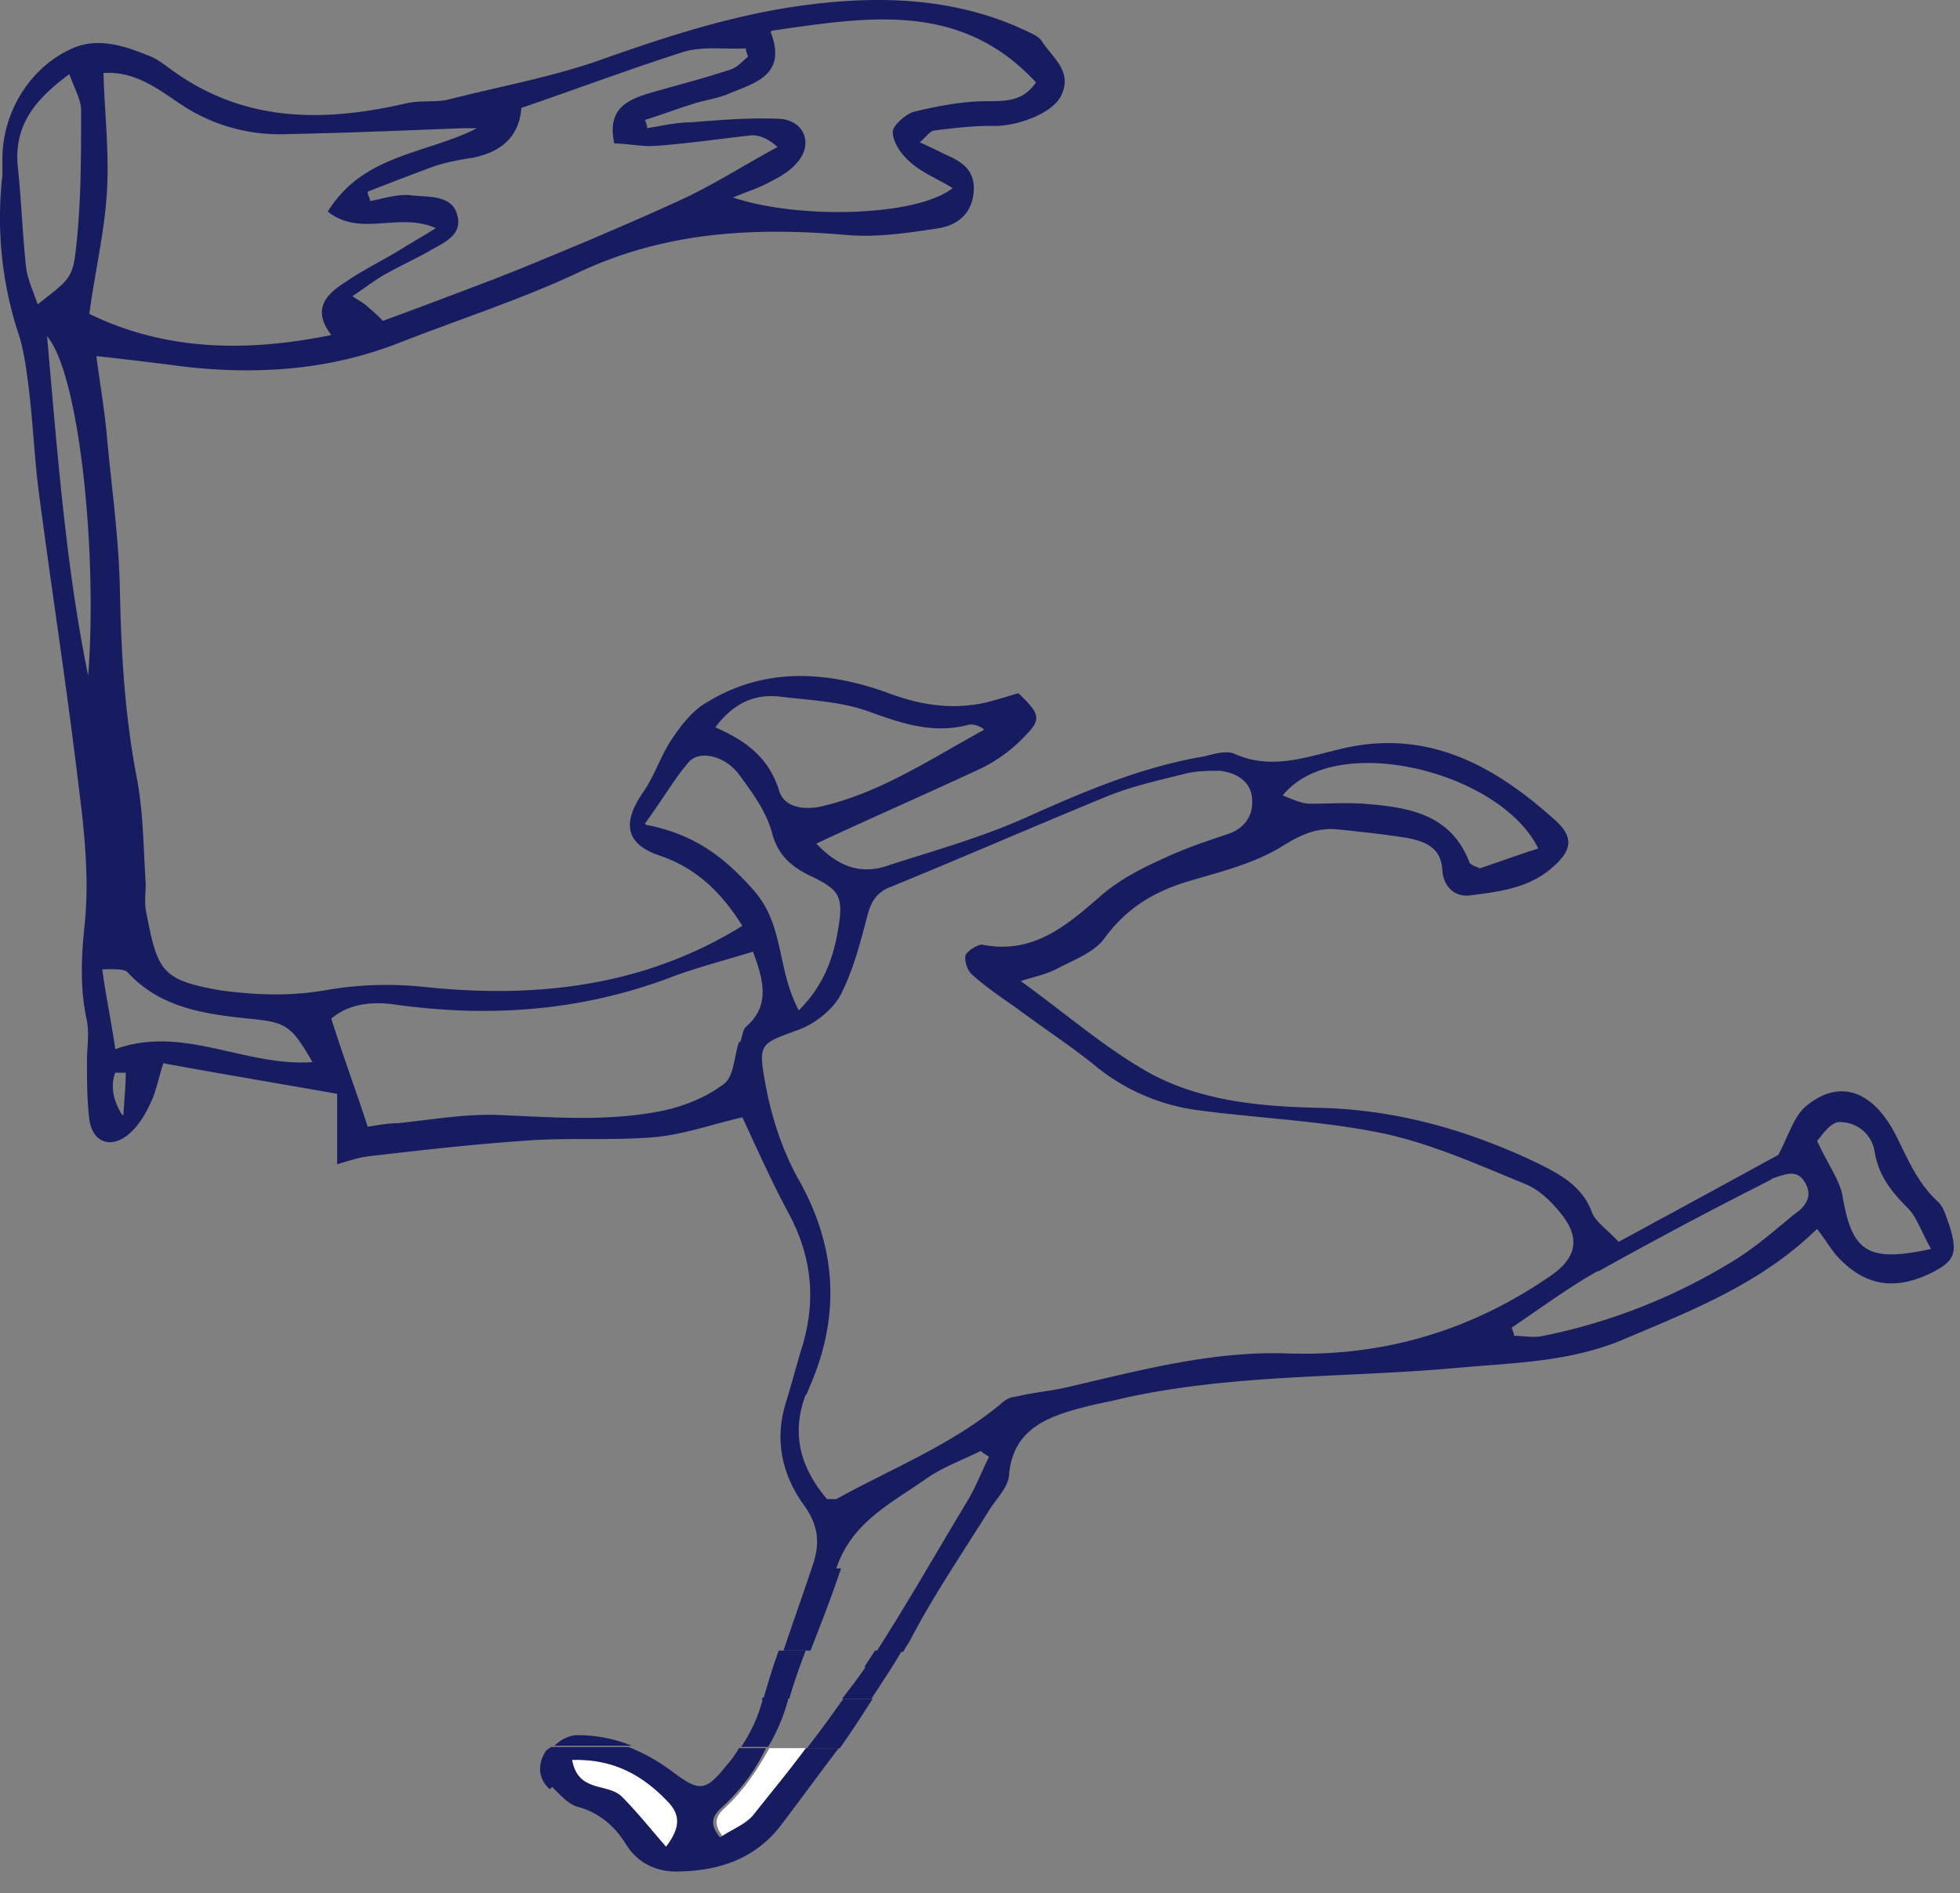 <svg xmlns="http://www.w3.org/2000/svg" fill="none" viewBox="0 0 59 57">
  <rect x="0" y="0" width="59" height="57" fill="#808080" stroke="none"/>
  <path fill="#fff" d="M21.71 55.32c.353-.247.777-.388 1.025-.707.53-.672 1.025-1.308 1.555-1.98h-1.13c-.354.636-.743 1.238-1.308 1.768-.283.248-.424.495-.07.92h-.072Zm-3.006-1.237c.46.46.884.99 1.343 1.52.46-.6.424-.99.036-1.379-.778-.813-1.662-1.273-2.864-1.238.141.99 1.06.672 1.485 1.097Z"/>
  <path fill="#171C61" d="M25.175 47.22c.46-1.379 1.627-1.944 2.688-2.687.495-.354 1.096-.566 1.661-.849.071.07.142.106.248.177-.212.424-.39.884-.637 1.308-.919 1.521-1.803 3.077-2.757 4.563h.813c.07-.142.177-.283.247-.425.707-1.344 1.556-2.582 2.37-3.89.211-.318.53-.637.565-.99.106-1.38 1.131-1.769 2.227-2.052.39-.106.813-.176 1.238-.283 3.358-.742 6.753-.6 10.147-.92 1.626-.14 3.252-.176 4.808-.813 2.086-.884 4.207-1.697 5.904-3.36.248.319.39.566.566.779.813.92 1.733 1.096 2.829.566.742-.354.848-.602.6-1.415-.105-.283-.176-.602-.388-.778-.601-.566-.884-1.274-1.238-1.98-.636-1.239-1.626-1.77-2.722-.85-.354.319-.495.85-.813 1.45a1207.66 1207.66 0 0 1-4.809 2.618c-.353-.39-.707-.602-.813-.92-.283-.743-.919-1.096-1.555-1.415-2.051-.99-4.208-1.627-6.541-1.697-1.768-.036-3.571-.177-5.162-1.026-1.344-.743-2.51-1.768-3.925-2.794.46-.141.778-.212 1.061-.354.53-.283 1.131-.495 1.45-.92.671-.919 1.484-1.414 2.545-1.732.955-.283 1.98-.53 2.829-1.061.565-.354 1.06-.566 1.697-.495.672.07 1.343.141 2.015.247.566.106 1.06.283 1.096.99.035.496.389.814.849.743.848-.106 1.767-.212 2.474-.849.566-.495.637-.884.107-1.379-1.874-1.698-3.925-2.83-6.577-2.157-1.025.247-2.015.6-3.076.141-.282-.141-.671 0-.99.07-1.873.32-3.606 1.062-5.338 1.84-1.344.601-2.758.99-4.172 1.45-.849.283-1.52-.035-2.122-.672 1.662-.778 3.288-1.485 4.88-2.228a4.541 4.541 0 0 0 1.414-1.026c.495-.495.424-.672-.212-1.273-.39.106-.778.248-1.167.318-.99.177-1.91 0-2.829-.353-1.803-.637-3.641-.743-5.338.283-.46.247-.813.707-1.096 1.131-.354.53-.53 1.132-.884 1.627-.601.884-.53 1.521.495 1.875 1.167.389 1.909 1.167 2.51 2.122-2.97 1.839-6.223 2.192-9.581 1.839a10.664 10.664 0 0 0-3.006.106c-1.06.177-2.05.141-3.11 0-1.804-.318-1.91-.566-2.264-2.44-.035-.248 0-.495 0-.778-.07-1.097-.07-2.193-.282-3.254-.354-1.875-.46-3.75-.496-5.659-.035-1.52-.247-3.006-.388-4.527-.071-.814-.213-1.627-.319-2.44.99.106 1.839.212 2.652.318 2.192.248 4.349.106 6.435-.707 1.803-.708 3.677-1.309 5.41-2.122 2.616-1.238 5.303-1.38 8.131-1.132.92.07 1.838-.07 2.758-.212.566-.107.99-.46 1.025-1.132.035-.637-.389-.884-.884-1.097a16.284 16.284 0 0 0-.742-.353c.177-.142.283-.319.424-.354.566-.07 1.131-.141 1.733-.141.777.035 1.838-.39 2.085-.885.39-.742-.247-1.167-.565-1.662-.106-.177-.424-.283-.637-.389-2.05-.92-4.242-.99-6.434-.707-2.193.283-4.243.955-6.33 1.697-1.449.496-3.004.779-4.525 1.168-.389.07-.813 0-1.237.106-2.475.566-4.844.566-7-.99-.248-.177-.46-.354-.743-.46-.707-.283-1.45-.53-2.192-.248C.957 1.95.073 3.33.073 4.78v.495a11.206 11.206 0 0 0 .46 4.704c.176.495.247 1.06.318 1.591.141 1.097.177 2.158.318 3.254.389 2.971.849 5.907 1.202 8.877.177 1.38.318 2.794.177 4.138-.106.99-.142 1.946.07 2.9.071.39 0 .814 0 1.203 0 .601 0 1.167.071 1.768.106.708.672.884 1.202.425.283-.248.495-.602.637-.92.177-.354.247-.778.389-1.202 1.732.318 3.43.601 5.232.92v2.121c.354-.106.672-.212.99-.247 1.556-.177 3.076-.354 4.632-.46 1.308-.106 2.58 0 3.889-.106.884-.07 1.768-.39 2.687-.601.46.99.884 1.945 1.379 2.864.707 1.309.848 2.618.424 4.032-.177.566-.318 1.132-.495 1.698-.353 1.132-.106 2.193.566 3.112.424.601.46 1.132.247 1.769-.282.848-.6 1.733-.884 2.581h.814c.318-.813.636-1.627.919-2.475h-.142ZM55.37 33.782c.495 0 .955.318 1.06.884.107.708.496 1.203.99 1.698.284.283.425.743.708 1.238-1.91.424-2.369.07-2.652-1.521-.07-.53-.46-1.026-.778-1.733.107-.106.39-.566.672-.566Zm-9.05-8.24c-.672.212-1.238.424-1.769.6-.176-.07-.282-.105-.318-.176-.565-1.485-1.874-1.662-3.182-1.768-.53-.036-1.096 0-1.626 0-.248 0-.53-.142-.813-.248 1.59-1.98 6.611-.707 7.707 1.627v-.035ZM23.23.925C26.165.5 28.923.04 31.186 2.48c-.389.566-.884.566-1.45.566-.742 0-1.485.141-2.227.318-.247.071-.636.425-.636.601 0 .319.247.672.53.92.354.318.813.495 1.273.778-1.06.849-4.597.955-6.612.283.424-.177.778-.283 1.096-.46.283-.141.601-.318.813-.566.53-.566.248-1.308-.53-1.344-.884-.035-1.768.036-2.652.107-.424 0-.884.106-1.308.176a.657.657 0 0 0-.07-.247c.46-.142.919-.319 1.378-.46.39-.141.814-.177 1.203-.354.777-.318 1.697-.566 1.202-1.839l.035-.035Zm-7.566 2.334c1.662-.566 3.253-1.167 4.914-1.698.601-.176 1.238-.07 1.874-.106 0 .071.035.177.07.248-.176.141-.317.318-.53.389-.848.283-1.697.495-2.545.743-.637.212-1.167.495-.955 1.485.39 0 .849.106 1.273.07.955-.07 1.91-.211 2.864-.317.212 0 .46.07.778.353-.92.495-1.803 1.061-2.758 1.521-.99.46-1.98.884-2.97 1.309-1.025.424-2.015.848-3.04 1.237-1.026.39-2.051.779-3.112 1.168a5.35 5.35 0 0 0-.46-.425c-.105-.106-.247-.177-.46-.318.32-.212.602-.425.885-.601.424-.248.884-.46 1.343-.708.46-.283 1.132-.495.92-1.167-.177-.601-.92-.495-1.415-.566-.389-.035-.813.106-1.202.177 0-.106-.07-.177-.07-.283.636-.247 1.272-.495 1.944-.742.389-.142.813-.213 1.238-.283.848-.177 1.414-.637 1.45-1.592l-.036.106ZM.78 8C.674 7.008.64 5.981.533 4.991c-.107-1.202.495-1.98 1.555-2.759.177.496.354.779.354 1.097 0 1.344 0 2.688-.142 4.032-.106 1.025-.176 1.025-1.166 1.803C.992 8.741.815 8.387.78 7.998Zm1.874 12.343c-.672-3.29-.92-6.65-1.238-10.222.99 1.168 1.52 6.614 1.238 10.222Zm.035-10.894c.177-1.308.46-2.475.53-3.678.071-1.202-.07-2.37-.105-3.572.99-.07 1.697.53 2.404.99a5.33 5.33 0 0 0 3.076.85c1.767-.036 3.535-.107 5.303-.178h.46c-1.52.778-3.43.778-4.49 2.511.99.779 2.12 0 3.252.496-.389.247-.707.424-.99.6-.566.355-1.166.637-1.732 1.026-.566.354-1.025.814-.424 1.592-2.581.53-4.986.46-7.213-.601l-.07-.036Zm.99 24.12c-.283-.447-.353-.871-.212-1.272h.318c0 .353-.035.707-.07 1.273h-.036Zm-.212-2.015c-.141-.92-.283-1.592-.389-2.37.283 0 .672-.035.778.107.99 1.06 2.298 1.237 3.642 1.379 1.131.106 1.272.212 1.909 1.308-2.05.142-3.89-1.131-5.94-.389v-.035Zm44.654 6.72a142.2 142.2 0 0 1 5.127-2.724s.07-.035.106-.07c.354-.106.742-.319.99.141.247.425-.035.743-.354.955-.6.495-1.166.99-1.803 1.38a17.484 17.484 0 0 1-5.727 2.263c-.283.07-.566 0-.884 0 0-.07-.036-.142-.071-.248.848-.566 1.697-1.202 2.581-1.697h.035ZM23.514 20.978c.884.106 1.768.142 2.58.424.99.354 1.945.708 3.041.425.142-.035.318 0 .495.141-1.626.885-3.182 1.946-5.02 2.335-.46.07-1.026 0-1.167-.53-.318-.991-1.025-1.486-1.91-1.875.531-.708 1.168-1.026 1.98-.92Zm-4.101 3.82c.565-.778.884-1.344 1.308-1.84.318-.388 1.096-.211 1.52.354.389.53.813 1.097.99 1.733.177.708.601 1.061 1.202 1.344.813.39.955.602.813 1.486-.141.92-.424 1.768-1.202 2.546-.672-1.273-.424-2.582-1.379-3.643-.884-.99-1.767-1.662-3.217-1.945l-.035-.035Zm2.828 6.578c-.141.424-.141.99-.424 1.238-.495.389-1.167.672-1.803.813-1.662.354-3.324.213-5.021.142-.99-.036-1.98.141-3.005.247-.318 0-.672.071-.92.107-.353-1.097-.742-2.123-1.095-3.254.495-.425 1.166-.53 1.909-.425 2.793.39 5.515.213 8.202-.778.813-.318 1.662-.53 2.581-.813.319.849.53 1.627-.212 2.263-.106.107-.106.319-.177.46h-.035Zm2.015 10.646s.071-.142.106-.248c.92-2.087.849-4.138-.282-6.19-.53-.919-.884-2.015-1.061-3.076-.212-1.132-.07-1.097 1.06-1.52.46-.178.955-.567 1.203-.991.388-.743.6-1.556.813-2.37.106-.424.247-.742.707-.92 2.157-.884 4.349-1.838 6.505-2.723.778-.318 1.591-.495 2.44-.707.318-.07.672-.07.99-.07.495.07.92.318.954.848.036.495-.212.884-.742 1.061-.636.212-1.273.425-1.874.707-.636.283-1.273.602-1.838 1.061-1.061.92-2.086 1.875-3.677 1.557-.142 0-.425.177-.495.318-.036.141.035.424.176.566.39.354.849.672 1.309.99.848.637 1.732 1.203 2.545 1.875a6.147 6.147 0 0 0 2.97 1.237c1.874.248 3.783.319 5.622.708 1.45.318 2.863.955 4.242 1.52.424.177.778.531 1.061.885.601.742.46 1.344-.318 1.874-2.404 1.663-5.056 2.44-7.955 2.334-2.228-.07-4.349.496-6.47.99-.566.142-1.132.178-1.697.319-.142 0-.319.106-.425.212-1.485 1.238-3.288 1.946-4.95 2.865h-.282c-.778-.92-1.096-1.945-.637-3.148v.036ZM16.621 53.8c.248.248.495.53.778.601.636.177 1.096.566 1.45 1.132.317.53.883.814 1.484.814 1.309 0 2.44-.39 3.218-1.45.565-.743 1.131-1.521 1.697-2.264h-.99c-.495.672-1.025 1.309-1.556 1.98-.247.319-.672.46-1.025.708-.354-.424-.212-.672.07-.92.566-.53.99-1.096 1.309-1.768h-.813a2.512 2.512 0 0 1-.354.495c-.672.849-.849.814-1.697.177a5.585 5.585 0 0 0-1.273-.707h-2.333c-.036.035-.106.07-.142.106-.247.353-.283.813.106 1.167l.071-.07Zm3.465.425c.389.389.424.778-.035 1.379-.495-.566-.884-1.061-1.344-1.52-.424-.39-1.308-.107-1.485-1.097 1.202-.036 2.086.424 2.864 1.237Z"/>
  <path fill="#171C61" d="M23.758 51.145c.142-.495.319-.99.495-1.45h-.813c-.177.495-.318.955-.46 1.45h.778Zm2.297-.955c-.212.319-.46.637-.707.955h.884c.318-.495.636-.955.919-1.45h-.813c-.107.177-.213.319-.319.495h.036Z"/>
  <path fill="#171C61" d="M22.309 52.595h.813a5.65 5.65 0 0 0 .6-1.415v-.07h-.777v.105a4.518 4.518 0 0 1-.636 1.38Zm-4.949-.353c-.213 0-.496.142-.672.319h2.333a4.345 4.345 0 0 0-1.662-.319Zm7.92.392c.353-.495.67-.99.99-1.486h-.885c-.353.496-.707.99-1.096 1.486h.99Z"/>
</svg>
